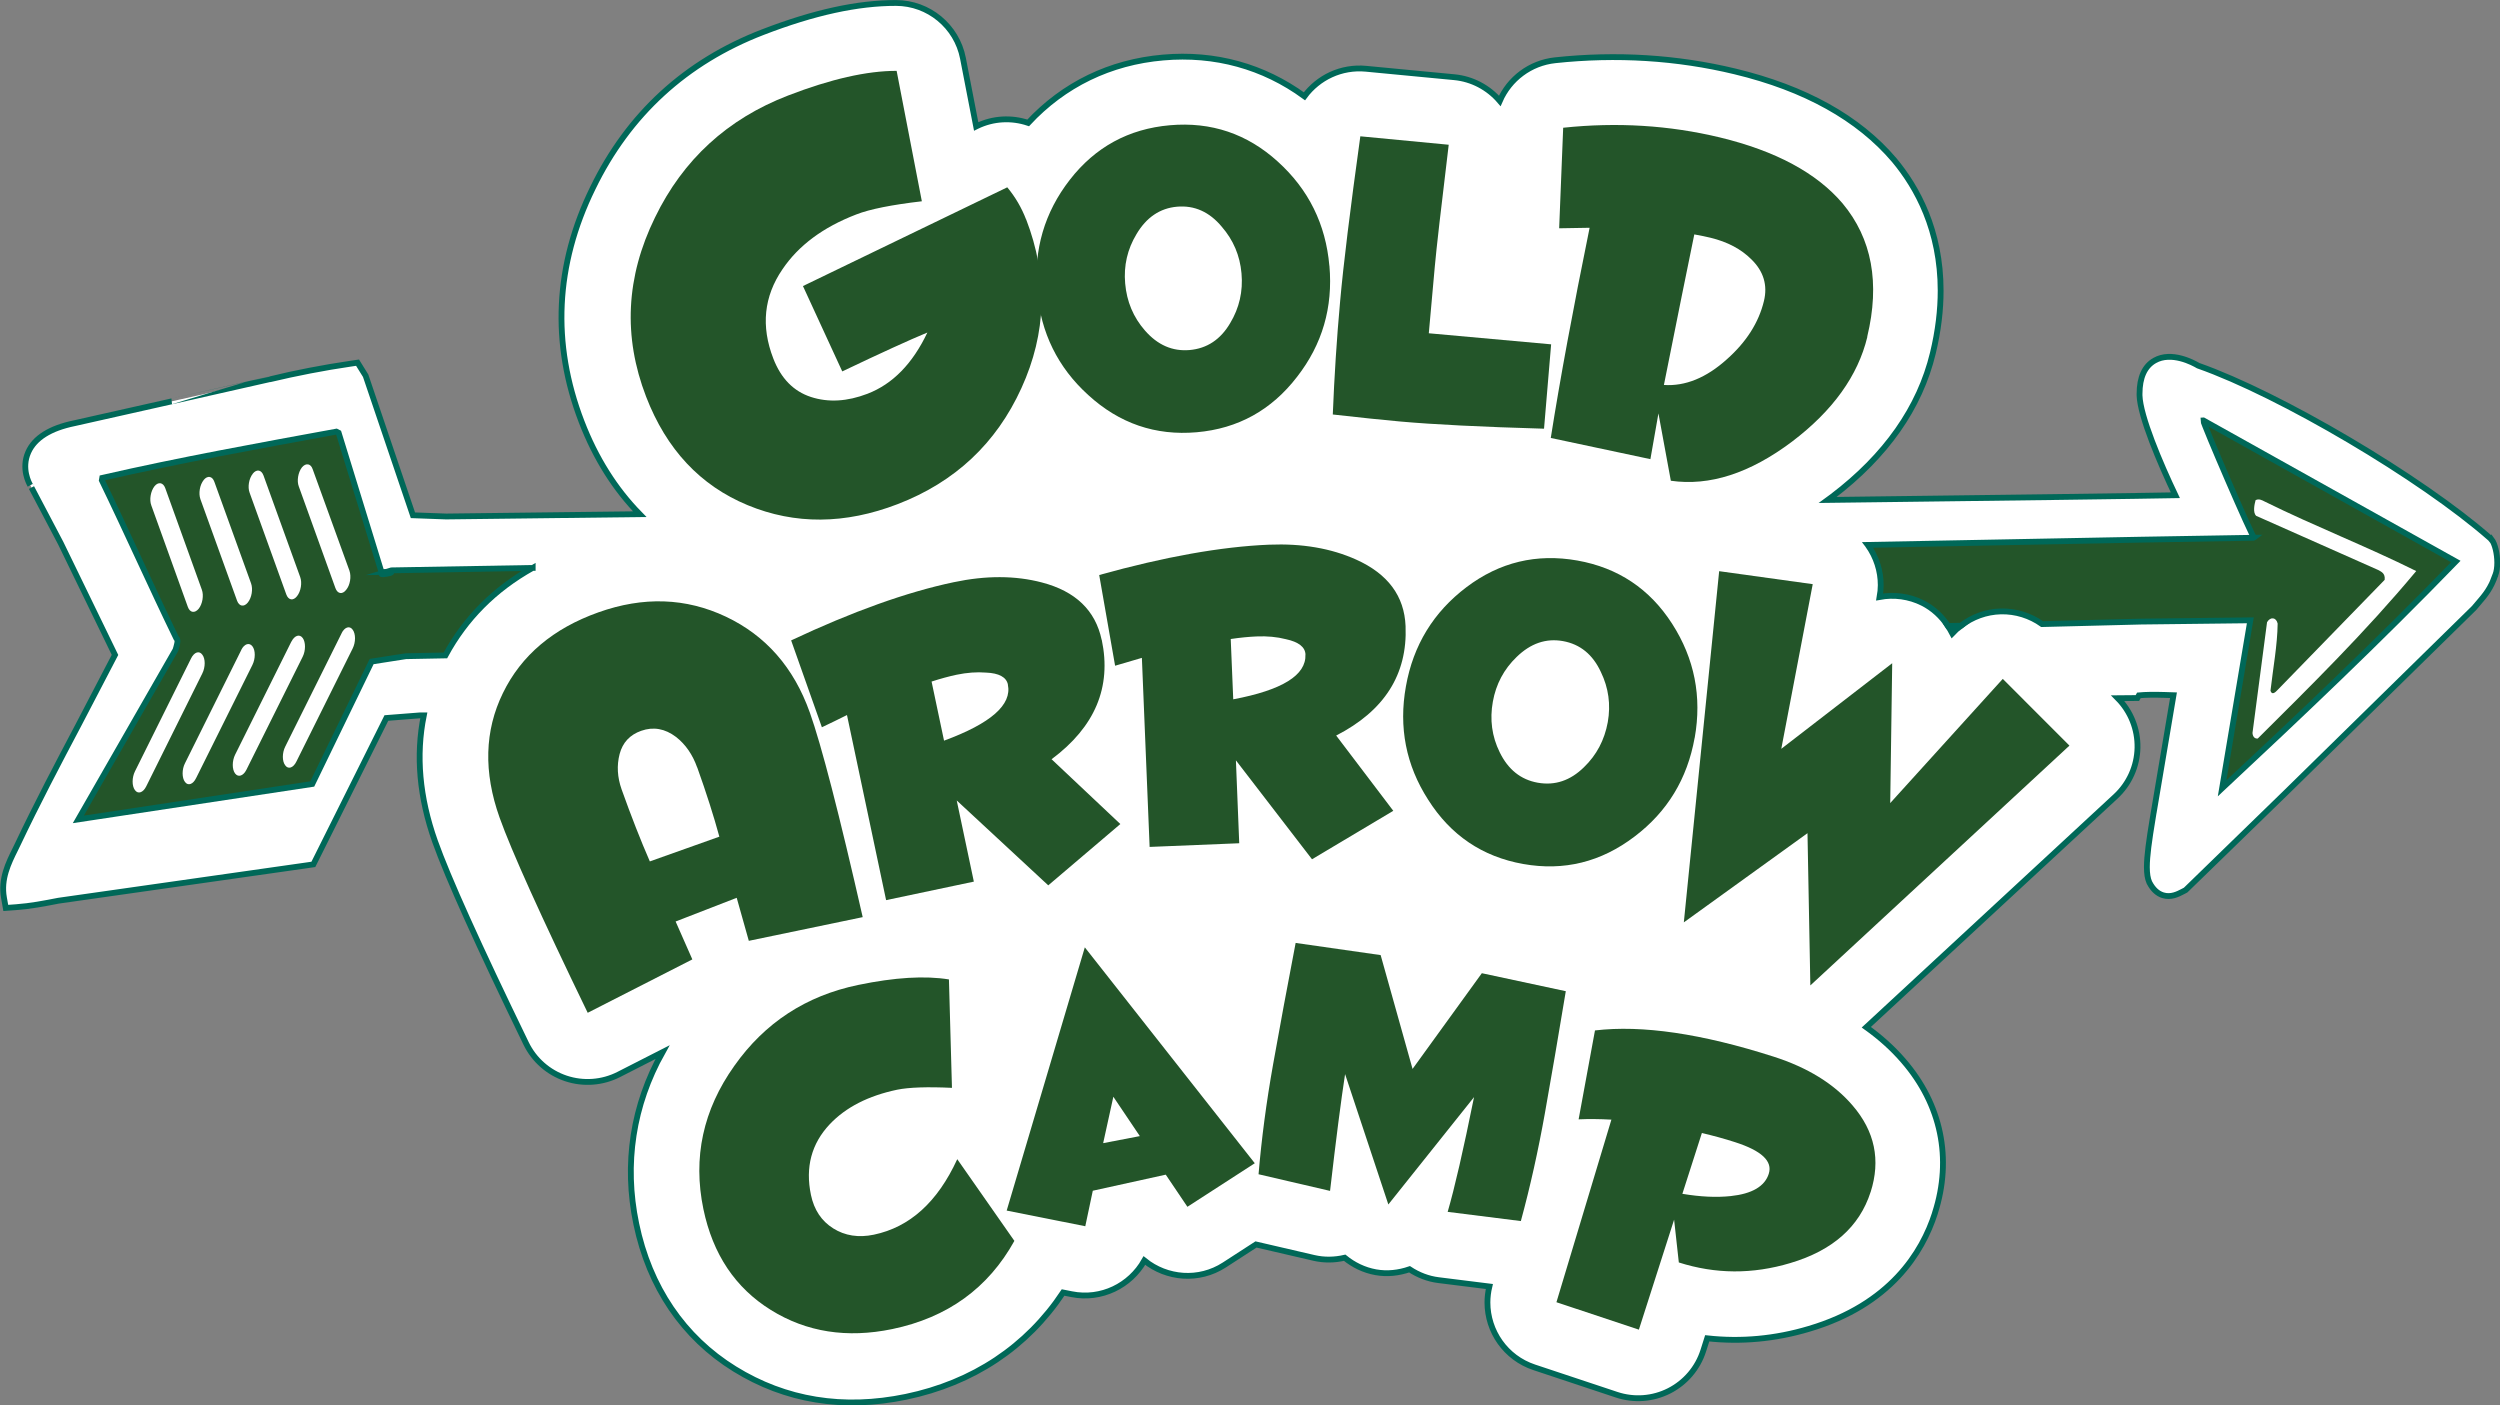 <?xml version="1.0" encoding="UTF-8"?>
<svg id="Layer_1" data-name="Layer 1" xmlns="http://www.w3.org/2000/svg" viewBox="0 0 429.38 241.39">
  <rect x="0" y="0" width="429.38" height="241.39" fill="#808080" stroke="none"/>
  <defs>
    <style>
      .cls-1, .cls-2 {
        fill: #fff;
      }

      .cls-3, .cls-4 {
        fill: #235529;
      }

      .cls-2, .cls-4 {
        stroke-miterlimit: 10;
      }

      .cls-2, .cls-4, .cls-5 {
        stroke: #006858;
      }

      .cls-5 {
        fill: none;
      }
    </style>
  </defs>
  <g>
    <path class="cls-2" d="m428.54,98.85l.05-.13s-.03.06-.04.09c0,.01,0,.02,0,.03Zm-.65-6.18l-.12-.15-.14-.13c-11.72-10.3-36-24.64-50.09-29.59-.86-.51-4.6-2.52-7.47-.88-1.73.98-2.6,2.91-2.6,5.72,0,.09,0,.18,0,.27.1,3.59,3.54,11.66,6.15,17.15-3.03.05-7.19.12-7.19.12,0,0-18.58.28-52.54.69.27-.2.54-.38.81-.58,9.22-7,15.02-15.28,17.27-24.62.94-3.89,1.34-7.46,1.34-10.74,0-10.37-4.04-17.72-7.97-22.43-6.14-7.23-15.32-12.33-27.35-15.23-9.95-2.4-20.35-3.05-30.89-1.92-4.3.46-7.87,3.21-9.51,6.98-1.98-2.31-4.77-3.78-7.81-4.07l-15.18-1.45c-4.25-.4-8.19,1.52-10.56,4.73-7.05-5.14-15.36-7.44-24.26-6.66-9.13.79-17.08,4.66-23.19,11.23-2.83-.95-6-.82-8.83.56,0,0-.1.05-.1.05-1.13-5.84-2.27-11.71-2.27-11.71-1.07-5.51-5.89-9.49-11.5-9.5-6.6-.01-14.08,1.62-22.87,5.01-13.23,5.1-23.06,14.11-29.21,26.79-6.45,13.17-7.1,26.68-1.92,40.12,2.42,6.29,5.77,11.58,9.98,15.88-20.36.24-33.23.4-33.24.4,0,0-3.66-.13-5.71-.21-.79-2.33-8.12-23.97-8.12-23.97l-1.39-2.24-1.28.19c-4.46.65-9.25,1.58-13.83,2.67.03,0-33.53,7.54-33.53,7.54-4.14.85-6.82,2.52-7.91,4.97-1.26,2.83.16,5.39.33,5.67-.04-.08,5.24,9.96,5.24,9.96,0,0,7.7,15.85,9.32,19.19-.42.8-6.2,11.9-6.2,11.9-3.54,6.7-7.19,13.63-10.54,20.7,0,0-.38.78-.38.78-1.18,2.38-2.52,5.09-1.95,8.32l.31,1.76,1.79-.13c2.47-.18,4.8-.63,7.26-1.11,0,0,42.75-6.09,42.75-6.09l1.03-.15s11.61-23.29,12.54-25.14c1.55-.12,5.64-.44,5.75-.45,0,0,.24,0,.68,0-1.39,6.86-.75,14.09,1.92,21.62,2.24,6.28,7.36,17.64,15.65,34.73,1.38,2.84,3.84,5,6.83,6,2.99,1,6.26.76,9.07-.67l7.53-3.84c-5.08,9.07-6.66,19.18-4.51,29.5,2.25,10.84,8.09,19.46,16.9,24.91,8.74,5.41,18.63,7.02,29.41,4.79,11.54-2.4,20.8-8.58,27-17.92l1.46.29c5.1,1.02,10.07-1.46,12.5-5.78,3.84,3.11,9.36,3.59,13.72.77l5.45-3.53,9.95,2.31c1.76.41,3.56.37,5.28-.03,1.52,1.24,3.33,2.13,5.33,2.49,1.99.36,3.97.12,5.81-.51,1.49.98,3.18,1.65,4.99,1.87l8.72,1.09c-.22.92-.33,1.84-.33,2.75,0,4.93,3.12,9.5,8.03,11.13l14.16,4.71c2.98.99,6.22.75,9.02-.67,2.79-1.42,4.91-3.9,5.86-6.89,0,0,.55-1.7.68-2.13,5.8.64,11.67.12,17.53-1.64,13.89-4.13,19.41-13.07,21.58-19.85v-.03c3-9.37,1.07-18.66-5.42-26.15-1.84-2.14-3.98-4.05-6.37-5.76l42.82-39.64c2.34-2.17,3.7-5.19,3.76-8.38.06-3.17-1.16-6.23-3.39-8.49,2.2-.02,3.37-.03,3.37-.03l.26-.46q1.68-.16,4.48-.07s.77.03,1.46.05c-.61,3.62-3.41,20.21-3.41,20.21,0,.01-.16.96-.16.96-.63,3.8-1,6.46-1,8.35,0,1.12.13,1.96.41,2.6l.03.06.03.06c.58,1.1,1.34,1.81,2.28,2.11,1.4.44,2.61-.21,3.42-.63l.48-.25.22-.21,16.91-16.44s32.41-31.79,32.41-31.79l.8-.94c1.04-1.21,2.11-2.46,2.86-4.73.23-.59.33-1.34.33-2.12,0-1.57-.41-3.27-.99-4.02Z"/>
    <path class="cls-5" d="m336.76,107.48l-2.2.04c.27.41.52.83.75,1.27.45-.48.94-.92,1.46-1.31Z"/>
    <path class="cls-4" d="m66.35,98.23c-2.9.94,2.99-.05,0,0h0Z"/>
    <path class="cls-4" d="m91.49,97.54l-24.26.42c-.36.1-.65.19-.88.26,2.99-.05-2.9.94,0,0-.23,0-.5.01-.83.03l-7.36-23.92-.39-.2c-13.1,2.4-26.82,4.88-40.21,7.95l-.07.41c4.32,8.91,8.53,18.38,12.78,27.12.47.22.03,1.45-.13,2.01l-16.69,29.11,40.18-6.08,10.2-21.03,5.89-.92,6.78-.13c3.43-6.35,8.45-11.39,14.99-15.04Z"/>
    <path class="cls-4" d="m378.41,72.21c-.04.48,8.52,20.35,8.76,20.15l-19.43.33-46.97.9s.03.04.05.06c1.44,2.01,2.2,4.4,2.2,6.84,0,.68-.07,1.36-.19,2.04,2.46-.45,5.05-.13,7.37,1.03,1.83.92,3.29,2.31,4.38,3.95l2.2-.04c1.96-1.51,4.35-2.4,6.87-2.46,2.55-.06,5.03.72,7.08,2.18l16.98-.43,18.79-.22-4.85,28.86c13.61-12.72,26.72-25.12,40.14-38.96l-43.36-24.23Z"/>
  </g>
  <g>
    <path class="cls-3" d="m176.24,37.67c3.79,9.84,3.52,19.51-.81,28.99-4.32,9.49-11.41,16.13-21.24,19.92-9.06,3.49-17.65,3.55-25.79.18-8.13-3.37-13.94-9.58-17.43-18.63-3.98-10.33-3.47-20.58,1.53-30.78,4.83-9.96,12.46-16.94,22.87-20.95,7.33-2.83,13.55-4.24,18.63-4.23l4.33,22.4c-5.16.6-8.92,1.35-11.26,2.26-5.7,2.19-9.92,5.33-12.68,9.42-3.19,4.66-3.72,9.77-1.57,15.33,1.32,3.42,3.47,5.62,6.46,6.6,2.98.97,6.22.79,9.71-.55,4.34-1.67,7.76-5.18,10.29-10.52-3.11,1.29-7.98,3.51-14.62,6.68l-6.75-14.66,35.09-16.96c1.39,1.67,2.46,3.51,3.23,5.51Z"/>
    <path class="cls-3" d="m228.33,45.64c.63,7.15-1.22,13.5-5.54,19.06-4.41,5.74-10.16,8.92-17.25,9.54-7.09.62-13.3-1.51-18.64-6.4-5.22-4.74-8.14-10.67-8.76-17.81-.62-7.14,1.24-13.53,5.61-19.16,4.37-5.62,10.1-8.74,17.18-9.36,7.09-.62,13.27,1.46,18.54,6.25,5.28,4.78,8.23,10.75,8.85,17.89Zm-15.1,1.3c-.27-3.05-1.4-5.71-3.39-8-2.12-2.55-4.69-3.7-7.68-3.44-2.94.26-5.27,1.84-6.97,4.72-1.56,2.59-2.21,5.41-1.94,8.46.27,3.11,1.4,5.8,3.39,8.08,2.18,2.5,4.73,3.61,7.67,3.36,2.99-.26,5.33-1.81,6.98-4.63,1.56-2.59,2.22-5.45,1.94-8.55Z"/>
    <path class="cls-3" d="m265.19,73.63c-10.75-.31-18.99-.72-24.75-1.24-3.05-.28-6.88-.67-11.53-1.2.26-6.49.67-12.97,1.26-19.44.56-6.29,1.72-15.74,3.47-28.34l15.18,1.45c-1.32,10.92-2.12,17.89-2.39,20.92l-1.03,11.46,21.01,1.9-1.22,14.49Z"/>
    <path class="cls-3" d="m320.72,57.85c-1.61,6.68-5.92,12.68-12.92,17.99-7.24,5.45-14.18,7.69-20.83,6.73l-2.13-11.57-1.38,7.86-17.11-3.64c1.59-10.09,3.82-22.13,6.67-36.1l-5.23.09.69-17.27c9.24-.98,18.21-.43,26.9,1.66,9.6,2.32,16.64,6.1,21.09,11.34,5.04,6.04,6.45,13.67,4.23,22.89Zm-17.76-6.15c.66-2.72-.06-5.1-2.15-7.15-1.77-1.77-4.11-3.01-7.04-3.72-.73-.18-1.66-.37-2.77-.57-1.19,5.74-2.92,14.36-5.22,25.86,3.67.24,7.28-1.23,10.81-4.41,3.35-2.97,5.48-6.31,6.37-10.01Z"/>
    <path class="cls-3" d="m139.08,122.35c2,5.63,5.04,17.36,9.09,35.17l-19.56,4.07-2.08-7.39-10.49,4.07,2.87,6.51-17.97,9.17c-8.04-16.6-13.09-27.79-15.14-33.54-2.77-7.79-2.58-14.92.58-21.38,3.15-6.47,8.62-11.09,16.4-13.86,7.72-2.75,15.01-2.5,21.88.74,6.85,3.24,11.67,8.72,14.42,16.45Zm-19.34,9.46c-.79-2.22-2-3.96-3.62-5.23-1.91-1.45-3.91-1.8-6-1.06-1.95.69-3.18,2.02-3.7,3.99-.51,1.97-.39,3.99.34,6.06,1.66,4.65,3.28,8.78,4.85,12.38l11.94-4.25c-.95-3.49-2.21-7.46-3.8-11.9Z"/>
    <path class="cls-3" d="m189.23,109.9c1.71,8.12-1.16,14.95-8.62,20.5l11.81,11.13-12.38,10.53-15.72-14.58,2.94,13.94-15.07,3.18-6.72-31.79c-1.37.69-2.82,1.39-4.31,2.1l-5.28-14.92c10.55-4.96,19.84-8.29,27.9-9.99,5.55-1.18,10.6-1.16,15.17.04,5.78,1.51,9.19,4.8,10.26,9.85Zm-16.12,7.66c-.27-1.26-1.53-1.95-3.77-2.04-1.57-.13-3.25,0-5.05.37-1.31.28-2.75.67-4.29,1.17l2.14,10.15c8.04-2.96,11.7-6.17,10.96-9.64Z"/>
    <path class="cls-3" d="m241.41,107.54c.34,8.29-3.64,14.55-11.92,18.79l9.81,12.93-13.96,8.32-13.07-16.99.57,14.24-15.39.63-1.33-32.47c-1.48.45-3.01.9-4.6,1.35l-2.73-15.58c11.23-3.13,20.95-4.87,29.18-5.21,5.67-.23,10.64.62,14.95,2.56,5.45,2.45,8.28,6.26,8.49,11.43Zm-17.19,4.88c-.05-1.29-1.18-2.17-3.37-2.64-1.52-.39-3.2-.55-5.04-.47-1.34.06-2.8.2-4.43.44l.43,10.36c8.42-1.59,12.55-4.15,12.4-7.69Z"/>
    <path class="cls-3" d="m291.06,126.71c-1.26,7.06-4.7,12.71-10.31,16.96-5.76,4.39-12.14,5.97-19.15,4.72-7-1.25-12.45-4.93-16.32-11.05-3.8-5.92-5.08-12.41-3.81-19.47,1.26-7.06,4.73-12.74,10.41-17.03,5.68-4.29,12.02-5.81,19.03-4.57,7.01,1.25,12.43,4.87,16.28,10.86,3.85,5.99,5.13,12.52,3.88,19.58Zm-14.92-2.68c.53-3.01.14-5.87-1.18-8.6-1.39-3.01-3.56-4.79-6.52-5.32-2.91-.52-5.56.39-7.96,2.73-2.18,2.1-3.54,4.66-4.08,7.67-.55,3.06-.17,5.96,1.17,8.68,1.45,2.98,3.63,4.72,6.53,5.24,2.96.53,5.61-.36,7.94-2.65,2.18-2.1,3.54-4.68,4.1-7.75Z"/>
    <g>
      <path class="cls-3" d="m174.23,213.11c-4.5,8.13-11.5,13.19-20.98,15.16-7.77,1.61-14.72.53-20.84-3.27-6.12-3.8-9.98-9.57-11.6-17.33-1.84-8.86-.06-17.06,5.32-24.62,5.23-7.4,12.31-12.02,21.25-13.88,6.3-1.31,11.5-1.62,15.6-.95l.52,18.62c-4.25-.2-7.39-.09-9.41.32-4.95,1.04-8.82,3.01-11.59,5.94-3.13,3.33-4.21,7.37-3.22,12.13.54,2.57,1.81,4.48,3.83,5.75,2.01,1.26,4.34,1.63,6.97,1.08,6.18-1.29,10.95-5.61,14.33-12.97l9.8,14.02Z"/>
      <path class="cls-3" d="m215.51,199.79l-11.57,7.48-3.72-5.52-12.53,2.76-1.29,6.1-13.5-2.69,13.42-45.21,29.19,37.08Zm-19.74-4.66l-4.55-6.76-1.75,7.97,6.3-1.21Z"/>
      <path class="cls-3" d="m265.35,191.14c-1.16,6.5-2.54,12.7-4.14,18.58l-12.57-1.58c1.19-4.08,2.7-10.65,4.53-19.71l-14.72,18.44-7.43-22.39c-.68,4.42-1.55,11.11-2.58,20.06l-12.28-2.86c.51-6.08,1.34-12.37,2.5-18.88,1.15-6.45,2.44-13.41,3.87-20.85l14.6,2.09,5.48,19.55,11.9-16.44,14.42,3.09c-1.25,7.57-2.45,14.54-3.58,20.9Z"/>
      <path class="cls-3" d="m321.28,204.73c-1.92,5.98-6.51,10.04-13.78,12.2-6.5,1.95-12.87,1.91-19.16-.1l-.81-7.35-6.05,18.89-14.16-4.71,9.44-31.36c-1.99-.11-3.87-.13-5.63-.05l2.81-15.27c8.08-.96,18.32.54,30.71,4.51,5.82,1.87,10.34,4.65,13.52,8.36,3.83,4.44,4.87,9.4,3.11,14.9Zm-17.49-3.14c.69-2.15-1.24-3.96-5.79-5.42-1.82-.59-3.73-1.11-5.7-1.57l-3.35,10.44c3.08.52,5.85.65,8.3.39,3.67-.39,5.85-1.67,6.54-3.83Z"/>
    </g>
    <path class="cls-3" d="m355.43,128.06l-44.5,41.19-.49-26.15-21.24,15.32,6.07-60.32,16.07,2.23-5.4,28.28,19.05-14.7-.34,24.02,19.33-21.33,11.46,11.47Z"/>
  </g>
  <g>
    <g>
      <path class="cls-1" d="m26.54,83.51c-.67.84-.92,2.33-.55,3.3l6.28,17.45c.36.98,1.18,1.11,1.85.3.66-.81.91-2.3.55-3.27l-6.29-17.46c-.36-.98-1.18-1.12-1.85-.32Z"/>
      <path class="cls-1" d="m34.99,82.44c-.68.83-.92,2.3-.57,3.29l6.3,17.45c.36.97,1.18,1.13,1.85.3.67-.83.91-2.3.55-3.29l-6.3-17.43c-.35-1.01-1.18-1.13-1.84-.32Z"/>
      <path class="cls-1" d="m43.42,81.36c-.67.83-.91,2.3-.55,3.26l6.3,17.47c.36,1,1.19,1.15,1.85.3.66-.83.9-2.29.54-3.28l-6.3-17.44c-.36-1-1.19-1.14-1.85-.31Z"/>
      <path class="cls-1" d="m51.86,80.27c-.66.84-.91,2.32-.54,3.28l6.29,17.46c.36,1,1.2,1.14,1.85.29.67-.8.91-2.26.56-3.28l-6.32-17.44c-.33-.98-1.17-1.11-1.84-.31Z"/>
    </g>
    <g>
      <path class="cls-1" d="m58.67,108.77l-9.68,19.46c-.54,1.07-.55,2.52,0,3.22.51.73,1.38.45,1.91-.64l9.67-19.43c.54-1.08.54-2.52,0-3.23-.52-.75-1.4-.43-1.91.62Z"/>
      <path class="cls-1" d="m50.04,110.2l-9.66,19.42c-.53,1.07-.54,2.52,0,3.23.54.71,1.4.42,1.93-.62l9.67-19.42c.54-1.07.53-2.53.01-3.23-.54-.74-1.4-.44-1.94.62Z"/>
      <path class="cls-1" d="m41.44,111.64l-9.67,19.45c-.54,1.05-.54,2.51,0,3.21.52.72,1.39.43,1.92-.68l9.66-19.41c.53-1.06.55-2.51,0-3.21-.53-.7-1.4-.43-1.92.64Z"/>
      <path class="cls-1" d="m32.83,113.06l-9.65,19.42c-.53,1.07-.54,2.52,0,3.23.53.73,1.39.43,1.92-.62l9.65-19.43c.54-1.08.54-2.53,0-3.21-.53-.75-1.4-.45-1.93.63Z"/>
    </g>
    <path class="cls-1" d="m415,98.07c-8.86,10.63-18.13,19.72-27.23,28.78-.47.04-.85-.26-.9-.96l2.5-19.03c.6-1,1.59-.82,1.82.24-.04,3.7-.79,7.67-1.23,11.54.27.83.86.25,1.27-.19l18.34-18.86c.14-1.16-.65-1.42-1.13-1.7l-20.93-9.29c-.62-.57-.3-1.99-.11-2.69.57-.31,1.12,0,1.58.24,8.66,4.27,17.44,7.67,26.01,11.93Z"/>
  </g>
</svg>